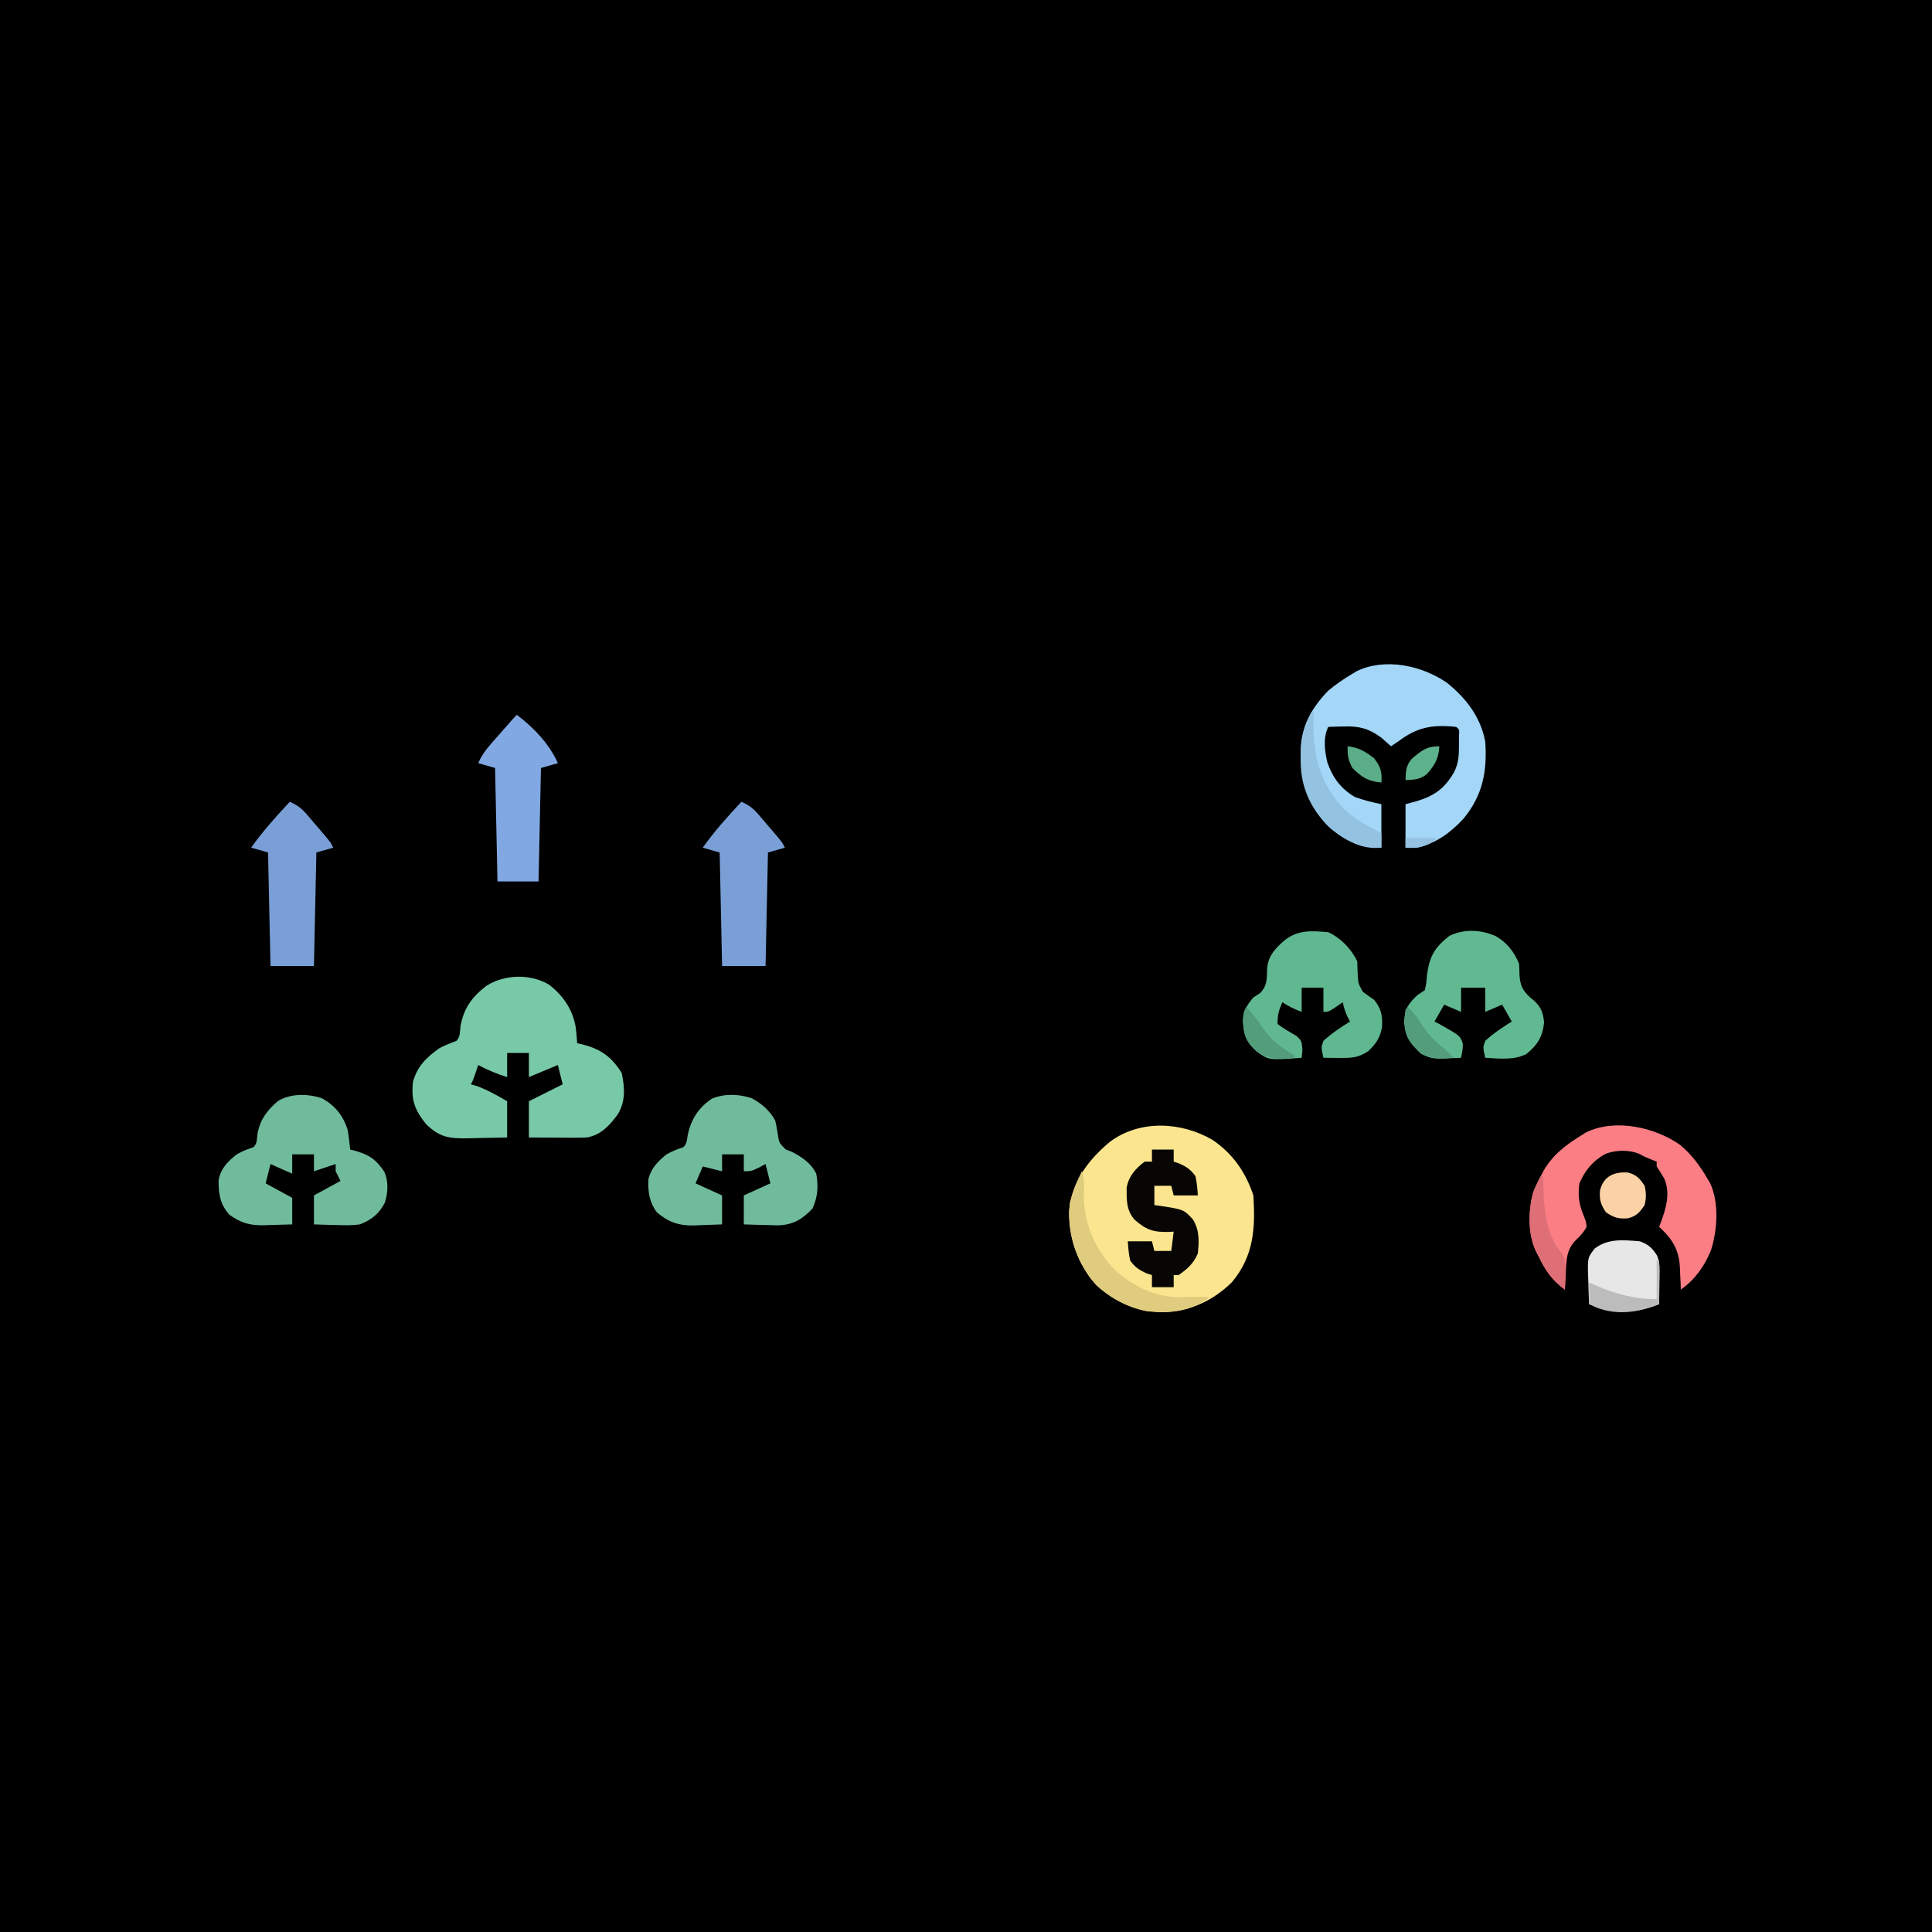 <svg xmlns="http://www.w3.org/2000/svg" width="800" height="800"><path d="M0 0 C264 0 528 0 800 0 C800 264 800 528 800 800 C536 800 272 800 0 800 C0 536 0 272 0 0 Z " fill="#000000" transform="translate(0,0)"></path><path d="M0 0 C8.396 5.752 13.651 13.26 16.891 22.98 C17.733 36.565 17.109 48.03 8.004 58.91 C0.011 66.741 -9.513 71.034 -20.609 71.355 C-30.95 71.067 -40.116 67.319 -47.898 60.387 C-55.783 51.815 -59.631 40.855 -59.422 29.363 C-58.305 17.273 -51.555 8.344 -42.492 0.746 C-30.069 -8.46 -12.961 -7.551 0 0 Z " fill="#FBE58E" transform="translate(502.109,472.02)"></path><path d="M0 0 C5.89 4.48 9.937 10.367 11.145 17.77 C11.398 19.956 11.602 22.132 11.746 24.328 C12.707 24.531 12.707 24.531 13.688 24.738 C21.41 26.66 25.973 29.867 30.184 36.641 C31.451 42.694 31.846 48.165 28.621 53.641 C25.308 58.277 21.559 62.317 15.746 63.328 C13.867 63.408 11.986 63.436 10.105 63.426 C8.501 63.421 8.501 63.421 6.863 63.416 C5.752 63.408 4.641 63.399 3.496 63.391 C1.806 63.384 1.806 63.384 0.082 63.377 C-2.697 63.365 -5.475 63.347 -8.254 63.328 C-8.254 58.378 -8.254 53.428 -8.254 48.328 C-3.634 46.018 0.986 43.708 5.746 41.328 C5.086 38.688 4.426 36.048 3.746 33.328 C-2.194 35.803 -2.194 35.803 -8.254 38.328 C-8.254 35.028 -8.254 31.728 -8.254 28.328 C-11.224 28.328 -14.194 28.328 -17.254 28.328 C-17.254 31.628 -17.254 34.928 -17.254 38.328 C-21.488 37.018 -25.328 35.385 -29.254 33.328 C-29.563 34.277 -29.873 35.226 -30.191 36.203 C-31.254 39.328 -31.254 39.328 -32.254 41.328 C-31.45 41.555 -30.645 41.782 -29.816 42.016 C-25.308 43.677 -21.417 45.931 -17.254 48.328 C-17.254 53.278 -17.254 58.228 -17.254 63.328 C-21.463 63.436 -25.669 63.515 -29.879 63.578 C-31.069 63.612 -32.259 63.645 -33.484 63.68 C-41.416 63.768 -45.157 63.306 -50.863 57.766 C-55.595 51.802 -57.036 47.881 -56.254 40.328 C-54.452 33.795 -50.654 30.138 -45.254 26.328 C-42.945 25.119 -40.708 24.23 -38.254 23.328 C-36.612 21.686 -36.855 19.523 -36.566 17.266 C-35.233 9.704 -31.698 4.972 -25.629 0.391 C-18.11 -4.204 -7.68 -4.535 0 0 Z " fill="#78C9A8" transform="translate(227.254,407.672)"></path><path d="M0 0 C7.952 6.41 13.819 14.058 15.812 24.25 C16.683 36.607 14.798 46.573 6.812 56.25 C1.383 62.106 -4.36 66.28 -12.188 68.25 C-13.838 68.25 -15.488 68.25 -17.188 68.25 C-17.188 62.31 -17.188 56.37 -17.188 50.25 C-15.661 49.837 -14.135 49.425 -12.562 49 C-5.153 46.732 -1.102 43.786 2.832 37.152 C4.859 33.219 4.947 29.989 4.938 25.625 C4.94 24.457 4.943 23.289 4.945 22.086 C5.136 19.349 5.136 19.349 3.812 18.25 C-5.944 17.178 -12.376 18.327 -20.188 24.25 C-21.177 24.91 -22.168 25.57 -23.188 26.25 C-24.555 25.046 -25.922 23.841 -27.289 22.637 C-32.369 18.926 -36.287 17.885 -42.562 18.062 C-43.808 18.09 -45.053 18.117 -46.336 18.145 C-47.747 18.197 -47.747 18.197 -49.188 18.25 C-51.398 22.671 -50.664 28.201 -49.574 32.887 C-47.349 39.289 -44.058 43.768 -38.188 47.25 C-34.518 48.604 -31.032 49.433 -27.188 50.25 C-27.188 56.19 -27.188 62.13 -27.188 68.25 C-36.345 68.25 -42.867 65.175 -49.594 58.973 C-58.585 49.254 -60.974 39.237 -60.531 26.348 C-59.943 17.141 -55.55 9.782 -49.188 3.25 C-46.021 0.589 -42.749 -1.651 -39.188 -3.75 C-38.587 -4.112 -37.986 -4.474 -37.367 -4.848 C-25.545 -10.547 -10.214 -7.107 0 0 Z " fill="#A3D6F7" transform="translate(599.188,282.75)"></path><path d="M0 0 C4.084 2.118 7.683 5.222 9.848 9.301 C10.241 11.017 10.572 12.749 10.848 14.488 C11.389 18.443 11.389 18.443 14.16 21.238 C15.49 21.764 15.49 21.764 16.848 22.301 C21.045 24.505 24.714 26.963 26.848 31.301 C27.756 36.565 27.5 40.866 25.285 45.738 C21.02 50.222 17.173 52.517 11.008 52.691 C9.308 52.665 7.609 52.618 5.91 52.551 C4.598 52.524 4.598 52.524 3.26 52.496 C1.122 52.449 -1.015 52.378 -3.152 52.301 C-3.152 48.341 -3.152 44.381 -3.152 40.301 C0.478 38.651 4.108 37.001 7.848 35.301 C7.188 32.661 6.528 30.021 5.848 27.301 C4.92 27.796 3.991 28.291 3.035 28.801 C-0.152 30.301 -0.152 30.301 -3.152 30.301 C-3.152 27.991 -3.152 25.681 -3.152 23.301 C-6.122 23.301 -9.092 23.301 -12.152 23.301 C-12.152 25.611 -12.152 27.921 -12.152 30.301 C-14.792 29.641 -17.432 28.981 -20.152 28.301 C-21.142 30.611 -22.132 32.921 -23.152 35.301 C-17.707 37.776 -17.707 37.776 -12.152 40.301 C-12.152 44.261 -12.152 48.221 -12.152 52.301 C-15.154 52.437 -18.149 52.535 -21.152 52.613 C-21.992 52.655 -22.831 52.697 -23.695 52.74 C-30.06 52.864 -34.258 51.432 -39.152 47.301 C-42.254 43.133 -42.857 38.934 -42.695 33.836 C-41.694 29.159 -38.8 26.236 -35.152 23.301 C-32.826 21.985 -30.701 21.167 -28.152 20.301 C-26.652 18.8 -26.711 17.184 -26.34 15.113 C-24.93 8.668 -21.856 3.892 -16.34 0.219 C-11.223 -1.928 -5.232 -1.7 0 0 Z " fill="#70BB9C" transform="translate(311.152,454.699)"></path><path d="M0 0 C5.519 2.957 9.007 7.345 10.801 13.277 C11.234 15.943 11.527 18.588 11.801 21.277 C12.392 21.424 12.984 21.571 13.594 21.723 C19.55 23.413 22.31 25.151 25.801 30.277 C27.776 34.228 27.493 39.135 26.152 43.285 C23.859 47.813 20.546 50.476 15.801 52.277 C12.465 52.728 9.221 52.66 5.863 52.527 C4.551 52.5 4.551 52.5 3.213 52.473 C1.075 52.426 -1.062 52.354 -3.199 52.277 C-3.199 48.317 -3.199 44.357 -3.199 40.277 C0.431 38.297 4.061 36.317 7.801 34.277 C7.141 32.957 6.481 31.637 5.801 30.277 C5.801 29.287 5.801 28.297 5.801 27.277 C2.831 28.267 -0.139 29.257 -3.199 30.277 C-3.199 27.967 -3.199 25.657 -3.199 23.277 C-6.169 23.277 -9.139 23.277 -12.199 23.277 C-12.199 25.917 -12.199 28.557 -12.199 31.277 C-16.654 29.297 -16.654 29.297 -21.199 27.277 C-21.859 29.917 -22.519 32.557 -23.199 35.277 C-19.569 37.257 -15.939 39.237 -12.199 41.277 C-12.199 44.907 -12.199 48.537 -12.199 52.277 C-15.221 52.386 -18.239 52.465 -21.262 52.527 C-22.109 52.561 -22.957 52.594 -23.83 52.629 C-29.857 52.722 -33.255 51.765 -38.199 48.277 C-42.102 43.984 -42.73 39.563 -42.672 33.918 C-41.817 29.144 -38.888 26.245 -35.199 23.277 C-32.873 21.961 -30.748 21.144 -28.199 20.277 C-26.637 18.715 -26.858 16.877 -26.574 14.715 C-25.461 8.837 -22.692 5.145 -18.199 1.277 C-13.043 -2.03 -5.703 -1.874 0 0 Z " fill="#70BB9C" transform="translate(133.199,454.723)"></path><path d="M0 0 C4.739 3.967 8.128 8.57 11.25 13.875 C11.793 14.793 11.793 14.793 12.348 15.73 C16.196 23.839 15.386 35.591 12.625 43.875 C9.834 50.448 6.095 55.743 0.25 59.875 C0.213 58.862 0.175 57.849 0.137 56.805 C0.071 55.453 0.005 54.102 -0.062 52.75 C-0.096 51.752 -0.096 51.752 -0.131 50.734 C-0.537 43.2 -3.289 38.893 -8.75 33.875 C-8.533 33.33 -8.317 32.784 -8.094 32.223 C-5.883 26.235 -3.954 19.957 -6.652 13.824 C-7.631 12.142 -8.686 10.505 -9.75 8.875 C-9.75 8.215 -9.75 7.555 -9.75 6.875 C-10.864 6.442 -10.864 6.442 -12 6 C-14.75 4.875 -14.75 4.875 -16.621 3.828 C-21.003 1.866 -26.313 2.023 -30.816 3.598 C-36.083 6.408 -39.406 10.476 -41.75 15.875 C-42.485 20.868 -41.867 24.895 -39.875 29.5 C-39.027 31.738 -39.027 31.738 -38.75 33.875 C-39.946 36.096 -41.295 37.555 -43.137 39.27 C-47.036 43.15 -47.135 47.345 -47.375 52.625 C-47.433 53.671 -47.433 53.671 -47.492 54.738 C-47.586 56.45 -47.669 58.163 -47.75 59.875 C-53.174 55.964 -55.879 51.871 -58.75 45.875 C-59.233 44.968 -59.233 44.968 -59.727 44.043 C-63.115 36.775 -62.902 27.664 -61.059 20 C-60.122 17.492 -59.04 15.22 -57.75 12.875 C-57.349 12.107 -56.948 11.338 -56.535 10.547 C-52.641 3.909 -47.238 -0.131 -40.75 -4.125 C-40.126 -4.509 -39.502 -4.893 -38.859 -5.289 C-26.832 -11.086 -10.314 -7.32 0 0 Z " fill="#FB7E85" transform="translate(695.75,474.125)"></path><path d="M0 0 C5.239 2.432 9.398 6.797 12 12 C12.077 13.77 12.137 15.541 12.188 17.312 C12.435 21.284 12.435 21.284 14.293 24.66 C15.819 25.832 17.409 26.918 19 28 C21.869 31.539 22.483 34.439 22.285 39.012 C21.641 43.504 19.777 46.281 16.5 49.312 C12.362 52.106 9.197 52.111 4.312 52.062 C2.543 52.049 2.543 52.049 0.738 52.035 C-0.165 52.024 -1.069 52.012 -2 52 C-2.969 47.772 -2.969 47.772 -2 45 C1.387 41.894 5.109 39.432 9 37 C8.683 36.386 8.366 35.773 8.039 35.141 C7.044 33.09 6.476 31.221 6 29 C5.051 29.66 4.103 30.32 3.125 31 C0 33 0 33 -2 33 C-2 29.7 -2 26.4 -2 23 C-4.97 23 -7.94 23 -11 23 C-11 26.3 -11 29.6 -11 33 C-13.972 31.875 -16.334 30.777 -19 29 C-20.498 32.371 -21 34.204 -21 38 C-18.517 39.902 -15.899 41.371 -13.188 42.926 C-11 45 -11 45 -10.688 48.73 C-10.791 49.809 -10.894 50.888 -11 52 C-24.613 53.032 -24.613 53.032 -29.75 49.312 C-33.913 45.497 -34.841 42.674 -35.375 37.062 C-35.253 32.757 -33.789 30.316 -31 27 C-30.113 26.443 -29.226 25.886 -28.312 25.312 C-25.031 22.031 -25.516 19.178 -25.289 14.688 C-24.728 9.468 -21.673 6.466 -17.875 3.188 C-12.293 -1.06 -6.848 -0.593 0 0 Z " fill="#60B890" transform="translate(550,386)"></path><path d="M0 0 C4.636 2.683 7.484 6.416 9.562 11.312 C9.678 12.914 9.737 14.52 9.75 16.125 C10.074 20.353 10.934 22.255 14 25.188 C14.926 25.957 14.926 25.957 15.871 26.742 C18.769 29.433 19.497 31.73 19.938 35.625 C19.325 41.65 17.261 44.903 12.625 48.75 C7.4 51.443 1.262 50.621 -4.438 50.312 C-5.406 46.085 -5.406 46.085 -4.438 43.312 C-1.05 40.206 2.671 37.745 6.562 35.312 C5.242 33.002 3.922 30.692 2.562 28.312 C0.253 29.302 -2.058 30.293 -4.438 31.312 C-4.438 28.012 -4.438 24.712 -4.438 21.312 C-7.737 21.312 -11.037 21.312 -14.438 21.312 C-14.438 24.613 -14.438 27.913 -14.438 31.312 C-16.747 30.323 -19.058 29.332 -21.438 28.312 C-22.758 30.622 -24.078 32.932 -25.438 35.312 C-24.246 35.931 -24.246 35.931 -23.031 36.562 C-14.792 41.223 -14.792 41.223 -13.707 44.559 C-13.75 46.75 -13.75 46.75 -14.438 50.312 C-26.075 50.934 -26.075 50.934 -31 48.688 C-35.294 44.504 -37.662 41.388 -38 35.312 C-37.793 30.036 -36.257 27.865 -32.438 24.312 C-31.448 23.652 -30.457 22.992 -29.438 22.312 C-28.817 19.435 -28.817 19.435 -28.562 16.125 C-27.501 8.303 -25.465 4.674 -19.312 -0.125 C-13.269 -3.167 -6.062 -2.771 0 0 Z " fill="#61B991" transform="translate(619.438,387.688)"></path><path d="M0 0 C3.112 1.361 4.999 2.832 7.199 5.406 C7.768 6.068 8.337 6.729 8.924 7.41 C9.506 8.1 10.088 8.789 10.688 9.5 C11.578 10.534 11.578 10.534 12.486 11.59 C16.844 16.688 16.844 16.688 18 19 C15.69 19.66 13.38 20.32 11 21 C10.67 36.51 10.34 52.02 10 68 C4.06 68 -1.88 68 -8 68 C-8.33 52.49 -8.66 36.98 -9 21 C-11.31 20.34 -13.62 19.68 -16 19 C-11.192 12.179 -5.674 6.1 0 0 Z " fill="#799FD6" transform="translate(307,332)"></path><path d="M0 0 C3.112 1.361 4.999 2.832 7.199 5.406 C7.768 6.068 8.337 6.729 8.924 7.41 C9.506 8.1 10.088 8.789 10.688 9.5 C11.578 10.534 11.578 10.534 12.486 11.59 C16.844 16.688 16.844 16.688 18 19 C15.69 19.66 13.38 20.32 11 21 C10.67 36.51 10.34 52.02 10 68 C4.06 68 -1.88 68 -8 68 C-8.33 52.49 -8.66 36.98 -9 21 C-11.31 20.34 -13.62 19.68 -16 19 C-11.192 12.179 -5.674 6.1 0 0 Z " fill="#799FD6" transform="translate(120,332)"></path><path d="M0 0 C6.867 5.106 13.511 12.112 17 20 C14.69 20.66 12.38 21.32 10 22 C9.67 37.51 9.34 53.02 9 69 C3.39 69 -2.22 69 -8 69 C-8.33 53.49 -8.66 37.98 -9 22 C-11.31 21.34 -13.62 20.68 -16 20 C-14.655 17.064 -13.124 14.787 -10.996 12.363 C-10.421 11.704 -9.845 11.045 -9.252 10.365 C-8.653 9.688 -8.054 9.01 -7.438 8.312 C-6.835 7.623 -6.232 6.934 -5.611 6.225 C-1.275 1.275 -1.275 1.275 0 0 Z " fill="#81A8E2" transform="translate(214,296)"></path><path d="M0 0 C2.97 0 5.94 0 9 0 C9 1.65 9 3.3 9 5 C9.742 5.247 10.485 5.495 11.25 5.75 C14.39 7.177 15.949 8.216 18 11 C18.621 13.702 18.814 16.216 19 19 C15.7 19 12.4 19 9 19 C8.67 17.68 8.34 16.36 8 15 C5.69 15 3.38 15 1 15 C1 17.64 1 20.28 1 23 C1.736 23.098 2.472 23.196 3.23 23.297 C13.192 24.823 13.192 24.823 17 29 C19.712 33.491 19.531 37.895 19 43 C17.278 47.169 14.686 49.448 11 52 C10.34 52 9.68 52 9 52 C9 53.65 9 55.3 9 57 C6.03 57 3.06 57 0 57 C0 55.35 0 53.7 0 52 C-0.743 51.752 -1.485 51.505 -2.25 51.25 C-5.39 49.823 -6.949 48.784 -9 46 C-9.621 43.298 -9.814 40.784 -10 38 C-6.7 38 -3.4 38 0 38 C0.33 39.32 0.66 40.64 1 42 C3.31 42 5.62 42 8 42 C8.33 39.36 8.66 36.72 9 34 C8.112 34.052 8.112 34.052 7.207 34.105 C0.773 34.326 -2.374 33.334 -7.25 29 C-10.605 25.165 -10.508 20.761 -10.488 15.875 C-9.676 11.09 -6.834 7.865 -3 5 C-2.01 5 -1.02 5 0 5 C0 3.35 0 1.7 0 0 Z " fill="#070604" transform="translate(477,476)"></path><path d="M0 0 C3.332 1.148 5.281 2.808 7.128 5.87 C8.084 8.205 8.231 9.817 8.195 12.328 C8.189 13.127 8.182 13.927 8.176 14.75 C8.159 15.575 8.142 16.4 8.125 17.25 C8.116 18.09 8.107 18.931 8.098 19.797 C8.074 21.865 8.038 23.932 8 26 C-2.238 30.159 -10.821 30.142 -21 26 C-21.146 22.771 -21.234 19.543 -21.312 16.312 C-21.354 15.4 -21.396 14.488 -21.439 13.549 C-21.564 6.725 -21.564 6.725 -18.605 2.918 C-12.946 -1.248 -6.83 -0.567 0 0 Z " fill="#E7E7E7" transform="translate(679,514)"></path><path d="M0 0 C1.009 3.274 0.984 6.031 0.812 9.438 C0.74 21.327 5.024 31.454 12.965 40.152 C20.078 47.059 30.002 52.174 40.109 52.098 C41.241 52.093 41.241 52.093 42.395 52.088 C43.172 52.08 43.949 52.071 44.75 52.062 C45.543 52.058 46.336 52.053 47.152 52.049 C49.102 52.037 51.051 52.019 53 52 C45.231 58.177 36.69 58.869 27 58 C18.014 56.302 8.962 51.211 3.309 43.988 C-3.135 34.198 -6.144 24.737 -5 13 C-3.78 8.453 -2.103 4.207 0 0 Z " fill="#DFCC7E" transform="translate(448,485)"></path><path d="M0 0 C0.33 0 0.66 0 1 0 C0.965 0.871 0.93 1.743 0.895 2.641 C0.567 17.069 3.231 28.951 13.25 39.75 C17.847 44.09 23.37 47.185 29 50 C29 51.98 29 53.96 29 56 C20.934 56.877 14.472 53.178 8.25 48.25 C0.911 41.483 -3.671 32.96 -4.316 23.004 C-4.64 14.596 -4.15 7.541 0 0 Z " fill="#94C2E1" transform="translate(543,295)"></path><path d="M0 0 C3.552 0.874 4.948 2.493 6.938 5.477 C7.636 8.316 7.636 10.637 6.938 13.477 C4.948 16.46 3.552 18.079 0 18.953 C-3.923 19.235 -5.734 18.696 -9.062 16.477 C-11.282 13.148 -11.821 11.337 -11.539 7.414 C-10.075 1.463 -5.591 -0.402 0 0 Z " fill="#FAD2A5" transform="translate(674.062,485.523)"></path><path d="M0 0 C0.33 0 0.66 0 1 0 C1.014 1.076 1.028 2.153 1.043 3.262 C1.314 13.18 1.871 23.998 8.652 31.934 C10.587 34.9 10.292 37.253 10.188 40.75 C10.16 41.92 10.133 43.091 10.105 44.297 C10.071 45.189 10.036 46.081 10 47 C4.576 43.089 1.871 38.996 -1 33 C-1.322 32.395 -1.645 31.791 -1.977 31.168 C-5.398 23.83 -5.265 14.474 -3.098 6.809 C-2.163 4.47 -1.174 2.227 0 0 Z " fill="#DF6F76" transform="translate(638,487)"></path><path d="M0 0 C0.33 0 0.66 0 1 0 C1 5.94 1 11.88 1 18 C-7.468 21.387 -15.982 22.759 -24.75 19.5 C-25.823 19.005 -26.895 18.51 -28 18 C-28 15.03 -28 12.06 -28 9 C-27.068 9.422 -26.136 9.843 -25.176 10.277 C-16.608 14.008 -9.485 15.787 0 16 C0 10.72 0 5.44 0 0 Z " fill="#BCBCBC" transform="translate(686,522)"></path><path d="M0 0 C2.706 2.482 4.582 5.273 6.625 8.312 C10.004 13.054 13.306 16.051 18.312 18.977 C18.869 19.314 19.426 19.652 20 20 C20 20.33 20 20.66 20 21 C14.123 21.583 9.386 21.876 4.438 18.312 C0.884 15.195 -0.811 12.788 -1.137 7.98 C-1.264 2.529 -1.264 2.529 0 0 Z " fill="#539D7B" transform="translate(516,417)"></path><path d="M0 0 C2.402 2.225 4.039 4.53 5.75 7.312 C8.23 11.117 10.826 13.912 14.387 16.711 C16.049 18.04 17.521 19.472 19 21 C14.044 21.353 10.171 21.564 5.625 19.375 C1.989 16.086 -0.732 13.492 -1.277 8.426 C-1.31 5.916 -1.286 3.493 -1 1 C-0.67 0.67 -0.34 0.34 0 0 Z " fill="#539D7B" transform="translate(583,417)"></path><path d="M0 0 C4.538 0.534 7.418 2.197 11 5 C13.63 8.418 14.368 10.706 14 15 C8.557 14.611 5.834 12.834 2 9 C0.172 5.593 0 3.955 0 0 Z " fill="#5BAD88" transform="translate(558,309)"></path><path d="M0 0 C-0.247 5.067 -1.92 7.934 -5.234 11.586 C-7.963 13.771 -10.59 13.932 -14 14 C-13.93 10.516 -13.811 7.921 -11.445 5.234 C-7.527 1.885 -5.313 0 0 0 Z " fill="#5DB18B" transform="translate(596,309)"></path><path d="M0 0 C4.29 0 8.58 0 13 0 C9.906 3.094 6.448 3.937 2.125 4.125 C1.424 4.084 0.723 4.043 0 4 C0 2.68 0 1.36 0 0 Z " fill="#94C2E0" transform="translate(582,347)"></path></svg>